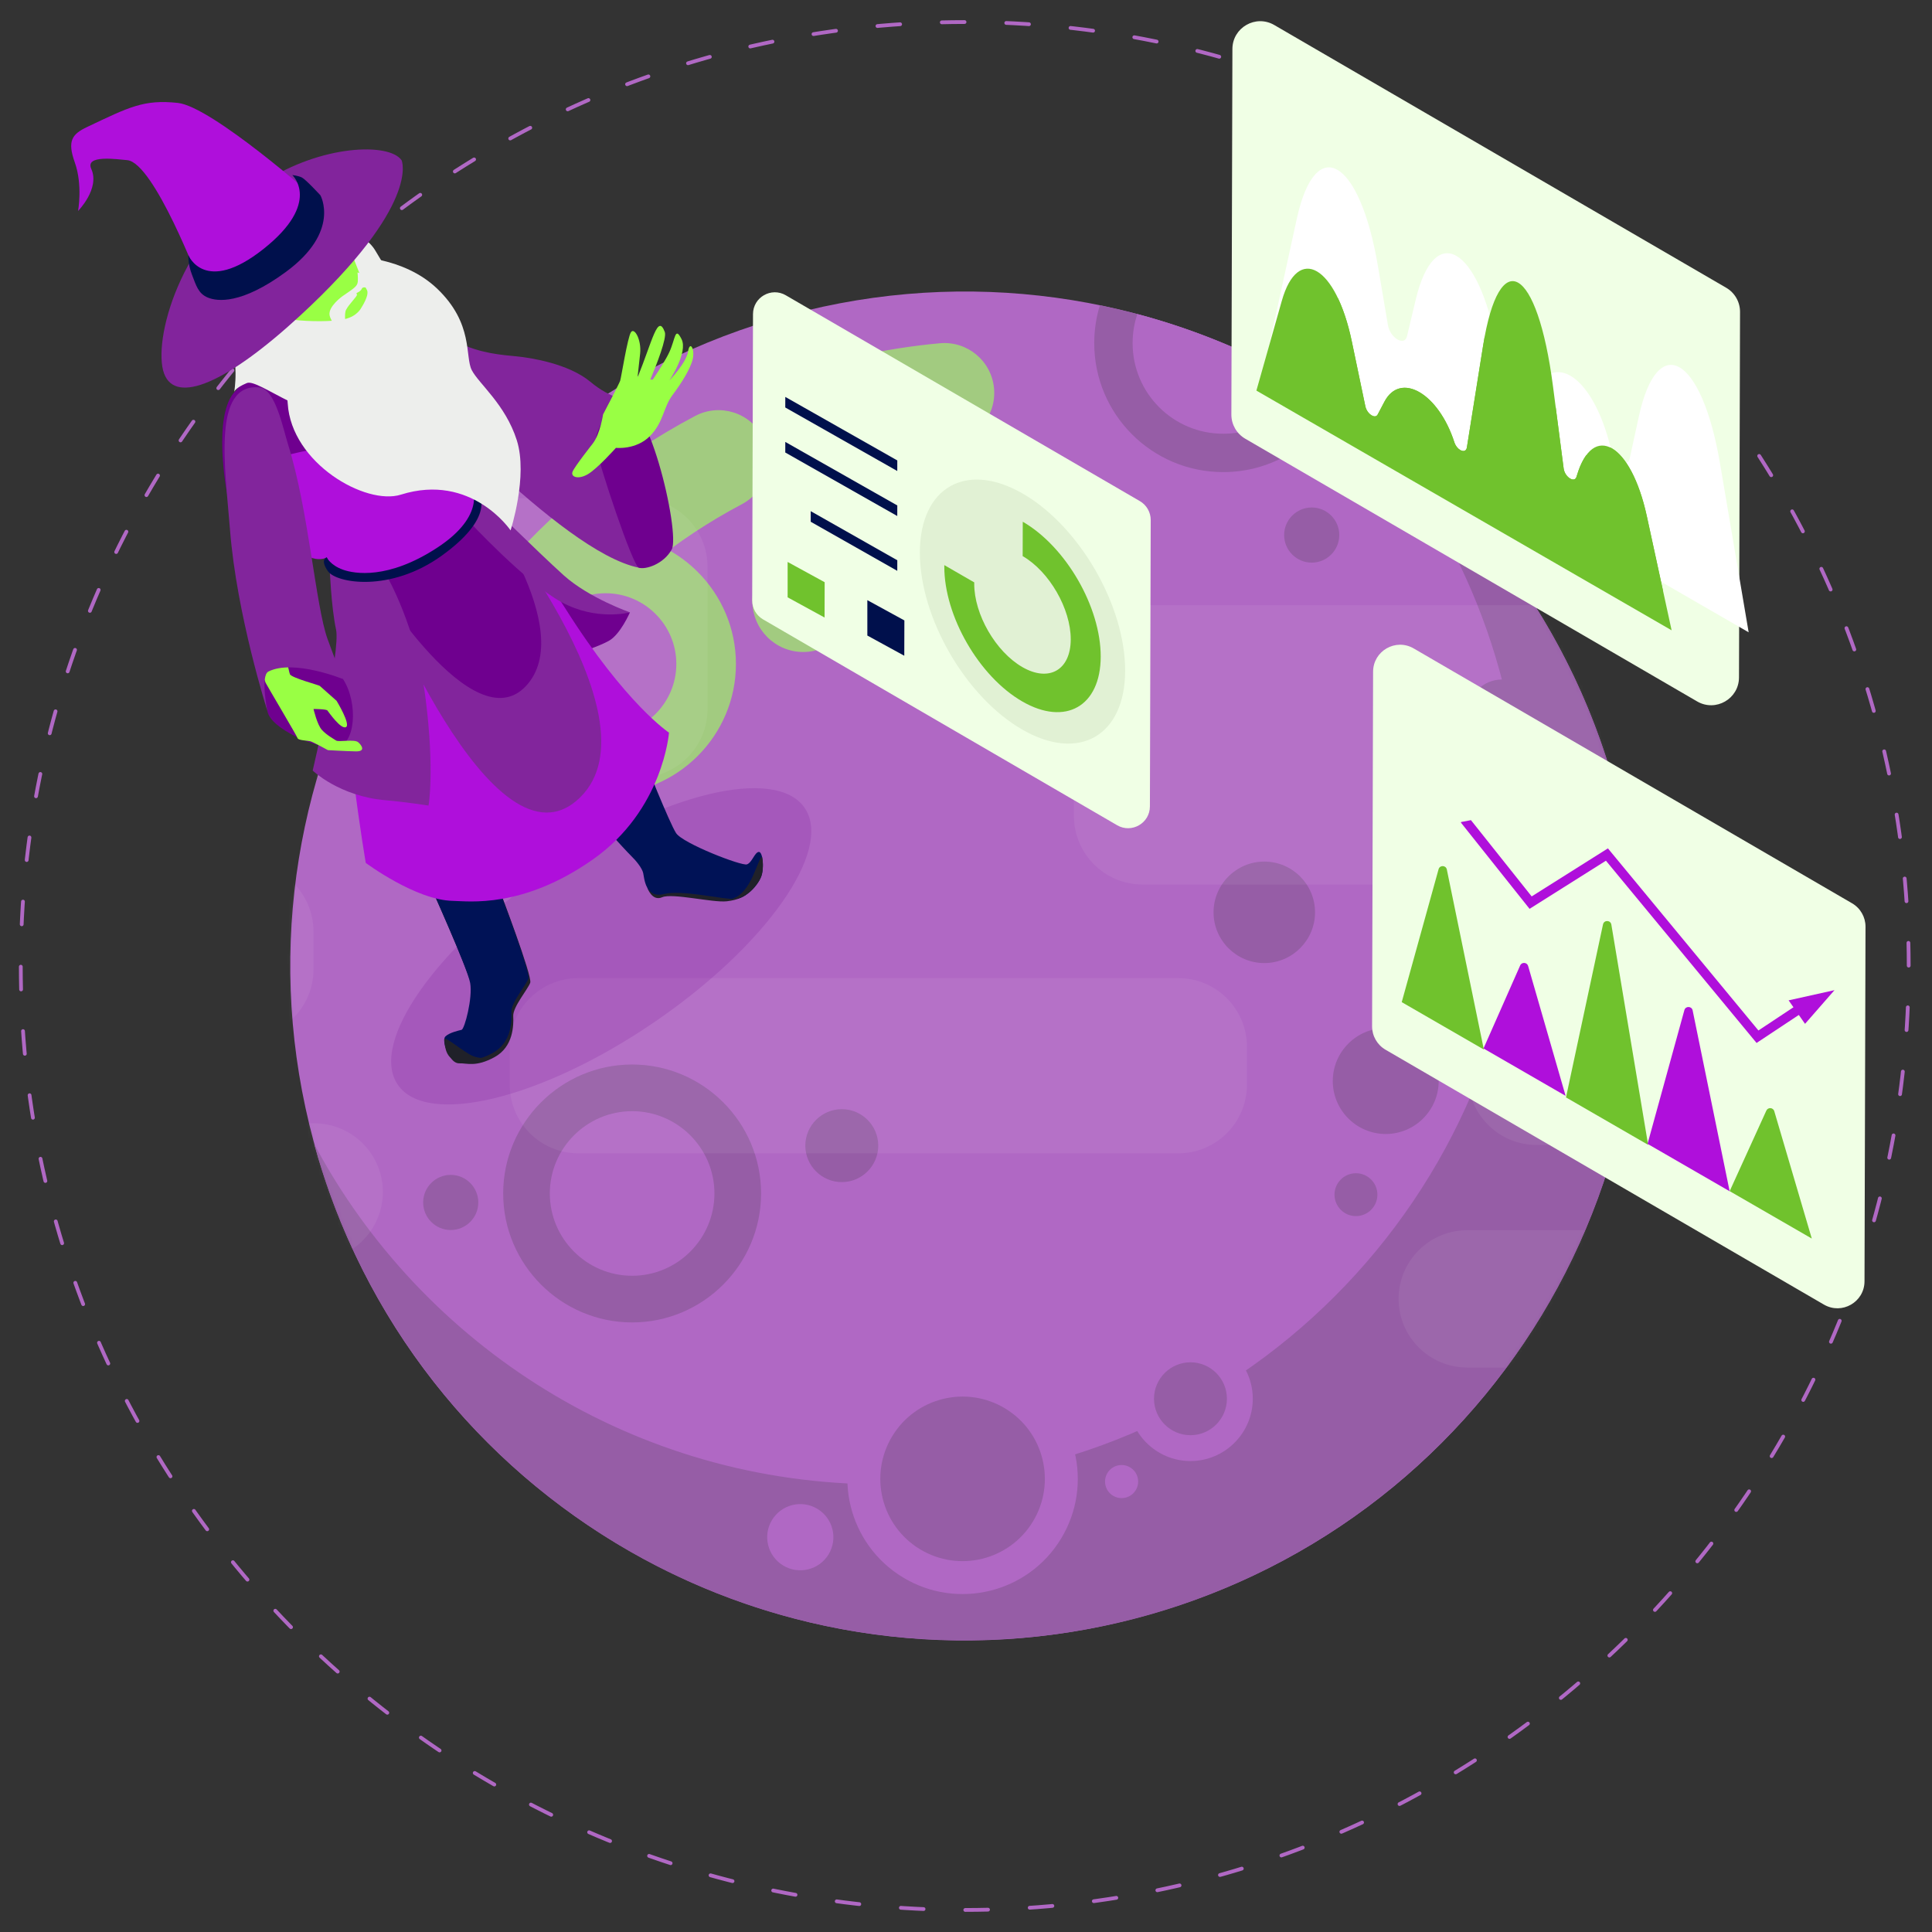 <svg xmlns="http://www.w3.org/2000/svg" xmlns:xlink="http://www.w3.org/1999/xlink" viewBox="0 0 512 512" width="401" height="401" preserveAspectRatio="xMidYMid meet" style="width: 100%; height: 100%; transform: translate3d(0px, 0px, 0px); content-visibility: visible; background-color: rgb(255, 255, 255);"><rect x="0" y="0" width="512" height="512" fill="#333333" stroke="none"/><defs><clipPath id="__lottie_element_2"><rect width="512" height="512" x="0" y="0"/></clipPath><clipPath id="__lottie_element_4"><path d="M0,0 L512,0 L512,512 L0,512z"/></clipPath><clipPath id="__lottie_element_17"><path d="M0,0 L512,0 L512,512 L0,512z"/></clipPath><radialGradient id="__lottie_element_32" spreadMethod="pad" gradientUnits="userSpaceOnUse"><stop/><stop/><stop/></radialGradient><clipPath id="__lottie_element_37"><path d="M0,0 L512,0 L512,512 L0,512z"/></clipPath><g id="__lottie_element_49"><g transform="matrix(1,0,0,1,56.011,56.343)" opacity="1" style="display: block;"><g opacity="1" transform="matrix(1,0,0,1,199.658,199.658)"><path fill="rgb(176,104,196)" fill-opacity="1" d=" M-50.897,-171.3 C-145.502,-143.192 -199.408,-43.711 -171.302,50.894 C-143.19,145.499 -43.711,199.407 50.896,171.295 C145.501,143.187 199.409,43.71 171.301,-50.899 C143.189,-145.507 43.708,-199.408 -50.897,-171.3z"/></g></g></g><mask id="__lottie_element_49_1" mask-type="alpha"><use xmlns:ns1="http://www.w3.org/1999/xlink" ns1:href="#__lottie_element_49"/></mask></defs><g clip-path="url(#__lottie_element_2)"><g clip-path="url(#__lottie_element_17)" transform="matrix(1,0,0,1,0,0)" opacity="1" style="display: block;"><g clip-path="url(#__lottie_element_37)" transform="matrix(1,0,0,1,0,0)" opacity="1" style="display: block;"><g transform="matrix(1,0,0,1,56.011,56.343)" opacity="1" style="display: block;"><g opacity="1" transform="matrix(1,0,0,1,199.658,199.658)"><path fill="rgb(176,104,196)" fill-opacity="1" d=" M-50.897,-171.3 C-145.502,-143.192 -199.408,-43.711 -171.302,50.894 C-143.19,145.499 -43.711,199.407 50.896,171.295 C145.501,143.187 199.409,43.71 171.301,-50.899 C143.189,-145.507 43.708,-199.408 -50.897,-171.3z"/></g></g><g transform="matrix(1,0,0,1,83.011,80.65)" opacity="1" style="display: block;"><g opacity="1" transform="matrix(1,0,0,1,175.804,193.332)"><path fill="rgb(150,93,166)" fill-opacity="1" d=" M144.737,-50.724 C144.737,43.219 68.578,119.374 -25.365,119.374 C-90.417,119.374 -146.94,82.85 -175.554,29.195 C-154.855,104.996 -85.506,160.718 -3.146,160.718 C95.55,160.718 175.554,80.714 175.554,-17.982 C175.554,-76.305 147.612,-128.106 104.387,-160.718 C129.55,-131.064 144.737,-92.668 144.737,-50.724z"/></g><g opacity="1" transform="matrix(1,0,0,1,97.438,80.308)"><path fill="rgb(162,203,128)" fill-opacity="1" d=" M-56.2,59.637 C-58.261,66.642 -65.614,70.654 -72.621,68.593 C-79.628,66.54 -83.639,59.184 -81.579,52.179 C-75.047,30.205 -63.966,9.979 -49.477,-7.463 C-34.803,-25.131 -16.647,-39.92 3.805,-50.738 C10.269,-54.14 18.271,-51.661 21.675,-45.192 C25.078,-38.733 22.597,-30.731 16.128,-27.326 C-1.308,-18.104 -16.743,-5.547 -29.172,9.424 C-41.368,24.104 -50.7,41.138 -56.2,59.637z M52.338,-40.735 C45.213,-39.132 38.142,-43.606 36.539,-50.727 C34.939,-57.855 39.412,-64.924 46.537,-66.528 C50.041,-67.316 53.717,-68.015 57.565,-68.618 C61.218,-69.191 64.915,-69.657 68.633,-69.994 C75.9,-70.654 82.327,-65.295 82.98,-58.028 C83.639,-50.764 78.28,-44.342 71.016,-43.686 C67.846,-43.391 64.704,-42.999 61.603,-42.516 C58.61,-42.039 55.518,-41.447 52.338,-40.735z"/></g><g opacity="1" transform="matrix(1,0,0,1,310.826,155.841)"><path fill="rgb(150,93,166)" fill-opacity="1" d=" M0.003,29.533 C16.263,29.533 29.529,16.267 29.529,0.004 C29.529,-16.266 16.263,-29.532 0.003,-29.532 C-16.264,-29.532 -29.529,-16.266 -29.529,0.004 C-29.529,16.267 -16.264,29.533 0.003,29.533z"/></g><g opacity="1" transform="matrix(1,0,0,1,284.222,205.835)"><path fill="rgb(150,93,166)" fill-opacity="1" d=" M-0.003,14.036 C7.731,14.036 14.034,7.733 14.034,0.002 C14.034,-7.732 7.731,-14.036 -0.003,-14.036 C-7.73,-14.036 -14.034,-7.732 -14.034,0.002 C-14.034,7.733 -7.73,14.036 -0.003,14.036z"/></g><g opacity="1" transform="matrix(1,0,0,1,315.063,108.631)"><path fill="rgb(150,93,166)" fill-opacity="1" d=" M0,9.208 C5.074,9.208 9.208,5.071 9.208,0 C9.208,-5.071 5.074,-9.208 0,-9.208 C-5.071,-9.208 -9.208,-5.071 -9.208,0 C-9.208,5.071 -5.071,9.208 0,9.208z"/></g><g opacity="1" transform="matrix(1,0,0,1,172.081,311.26)"><path fill="rgb(176,104,196)" fill-opacity="1" d=" M15.817,-26.114 C30.242,-17.38 34.849,1.394 26.115,15.82 C17.384,30.241 -1.392,34.848 -15.812,26.114 C-30.234,17.383 -34.849,-1.394 -26.114,-15.813 C-17.38,-30.235 1.395,-34.848 15.817,-26.114z"/></g><g opacity="1" transform="matrix(1,0,0,1,129.077,326.72)"><path fill="rgb(176,104,196)" fill-opacity="1" d=" M4.544,-7.498 C8.686,-4.994 10.01,0.399 7.503,4.542 C4.99,8.686 -0.401,10.012 -4.543,7.504 C-8.686,4.99 -10.011,-0.4 -7.504,-4.543 C-4.995,-8.687 0.4,-10.012 4.544,-7.498z"/></g><g opacity="1" transform="matrix(1,0,0,1,214.224,311.976)"><path fill="rgb(176,104,196)" fill-opacity="1" d=" M2.272,-3.745 C4.342,-2.493 5.005,0.2 3.753,2.273 C2.497,4.35 -0.199,5.006 -2.272,3.754 C-4.343,2.499 -5.005,-0.201 -3.753,-2.271 C-2.498,-4.341 0.199,-5.007 2.272,-3.745z"/></g><g opacity="1" transform="matrix(1,0,0,1,276.329,235.95)"><path fill="rgb(150,93,166)" fill-opacity="1" d=" M-0.003,5.682 C3.13,5.682 5.684,3.128 5.684,-0.002 C5.684,-3.135 3.13,-5.682 -0.003,-5.682 C-3.13,-5.682 -5.684,-3.135 -5.684,-0.002 C-5.684,3.128 -3.13,5.682 -0.003,5.682z"/></g><g opacity="1" transform="matrix(1,0,0,1,84.51,235.632)"><path fill="rgb(150,93,166)" fill-opacity="1" d=" M0.001,34.174 C18.82,34.174 34.172,18.815 34.172,-0.002 C34.172,-18.822 18.82,-34.175 0.001,-34.175 C-18.819,-34.175 -34.172,-18.822 -34.172,-0.002 C-34.172,18.815 -18.819,34.174 0.001,34.174z"/></g><g opacity="1" transform="matrix(1,0,0,1,84.51,235.632)"><path fill="rgb(176,104,196)" fill-opacity="1" d=" M0.001,21.809 C12.015,21.809 21.812,12.012 21.812,-0.001 C21.812,-12.015 12.015,-21.809 0.001,-21.809 C-12.013,-21.809 -21.812,-12.015 -21.812,-0.001 C-21.812,12.012 -12.013,21.809 0.001,21.809z"/></g><g opacity="1" transform="matrix(1,0,0,1,239.14,22.356)"><path fill="rgb(150,93,166)" fill-opacity="1" d=" M32.167,3.998 C26.42,14.769 15.069,22.106 2.005,22.106 C-16.871,22.106 -32.167,6.803 -32.167,-12.07 C-32.167,-15.561 -31.644,-18.933 -30.67,-22.106 C-8.177,-17.485 13.158,-8.572 32.167,3.998z"/></g><g opacity="1" transform="matrix(1,0,0,1,239.894,18.438)"><path fill="rgb(176,104,196)" fill-opacity="1" d=" M22.752,2.537 C18.82,10.43 10.669,15.856 1.252,15.856 C-12.011,15.856 -22.752,5.107 -22.752,-8.151 C-22.752,-10.848 -22.312,-13.438 -21.494,-15.856 C-5.952,-11.725 8.93,-5.522 22.752,2.537z"/></g><g opacity="1" transform="matrix(1,0,0,1,172.083,311.263)"><path fill="rgb(150,93,166)" fill-opacity="1" d=" M11.296,-18.648 C21.597,-12.414 24.887,0.993 18.649,11.294 C12.409,21.592 -0.992,24.889 -11.293,18.648 C-21.593,12.408 -24.887,-0.993 -18.647,-11.295 C-12.413,-21.596 0.995,-24.888 11.296,-18.648z"/></g><g opacity="1" transform="matrix(1,0,0,1,232.477,290.033)"><path fill="rgb(176,104,196)" fill-opacity="1" d=" M-0.003,16.51 C9.093,16.51 16.512,9.091 16.512,0.002 C16.512,-9.091 9.093,-16.51 -0.003,-16.51 C-9.092,-16.51 -16.512,-9.091 -16.512,0.002 C-16.512,9.091 -9.092,16.51 -0.003,16.51z"/></g><g opacity="1" transform="matrix(1,0,0,1,232.474,290.032)"><path fill="rgb(150,93,166)" fill-opacity="1" d=" M0,9.661 C5.323,9.661 9.662,5.319 9.662,0.003 C9.662,-5.32 5.323,-9.66 0,-9.66 C-5.316,-9.66 -9.662,-5.32 -9.662,0.003 C-9.662,5.319 -5.316,9.661 0,9.661z"/></g><g opacity="1" transform="matrix(1,0,0,1,77.496,95.301)"><path fill="rgb(162,203,128)" fill-opacity="1" d=" M-0.001,34.522 C19.015,34.522 34.523,19.014 34.523,0.002 C34.523,-19.011 19.015,-34.522 -0.001,-34.522 C-19.014,-34.522 -34.523,-19.011 -34.523,0.002 C-34.523,19.014 -19.014,34.522 -0.001,34.522z"/></g><g opacity="1" transform="matrix(1,0,0,1,77.496,95.299)"><path fill="rgb(176,104,196)" fill-opacity="1" d=" M-0.001,18.731 C10.318,18.731 18.73,10.318 18.73,0.003 C18.73,-10.314 10.318,-18.731 -0.001,-18.731 C-10.32,-18.731 -18.73,-10.314 -18.73,0.003 C-18.73,10.318 -10.32,18.731 -0.001,18.731z"/></g><g opacity="1" transform="matrix(1,0,0,1,140.072,222.956)"><path fill="rgb(150,93,166)" fill-opacity="1" d=" M0.003,9.663 C5.324,9.663 9.663,5.318 9.663,0.002 C9.663,-5.324 5.324,-9.663 0.003,-9.663 C-5.318,-9.663 -9.663,-5.324 -9.663,0.002 C-9.663,5.318 -5.318,9.663 0.003,9.663z"/></g><g opacity="1" transform="matrix(1,0,0,1,36.436,238.012)"><path fill="rgb(150,93,166)" fill-opacity="1" d=" M-0.002,7.307 C4.022,7.307 7.307,4.021 7.307,0 C7.307,-4.028 4.022,-7.307 -0.002,-7.307 C-4.026,-7.307 -7.307,-4.028 -7.307,0 C-7.307,4.021 -4.026,7.307 -0.002,7.307z"/></g><g opacity="1" transform="matrix(1,0,0,1,264.604,61.145)"><path fill="rgb(150,93,166)" fill-opacity="1" d=" M0.003,7.308 C4.027,7.308 7.307,4.022 7.307,-0.002 C7.307,-4.027 4.027,-7.308 0.003,-7.308 C-4.021,-7.308 -7.307,-4.027 -7.307,-0.002 C-7.307,4.022 -4.021,7.308 0.003,7.308z"/></g><g opacity="1" transform="matrix(1,0,0,1,252.04,161.127)"><path fill="rgb(150,93,166)" fill-opacity="1" d=" M0,13.448 C7.403,13.448 13.448,7.41 13.448,0 C13.448,-7.41 7.403,-13.448 0,-13.448 C-7.41,-13.448 -13.448,-7.41 -13.448,0 C-13.448,7.41 -7.41,13.448 0,13.448z"/></g><g opacity="1" transform="matrix(1,0,0,1,129.833,78.684)"><path fill="rgb(162,203,128)" fill-opacity="1" d=" M0,13.448 C7.41,13.448 13.448,7.41 13.448,0 C13.448,-7.409 7.41,-13.448 0,-13.448 C-7.405,-13.448 -13.448,-7.409 -13.448,0 C-13.448,7.41 -7.405,13.448 0,13.448z"/></g></g><g mask="url(#__lottie_element_49_1)" style="display: block;"><g transform="matrix(1,0,0,1,-173.742,131.792)" opacity="0.06"><g opacity="1" transform="matrix(1,0,0,1,128.534,120.094)"><path fill="rgb(255,255,255)" fill-opacity="1" d=" M110.089,23.216 C110.089,23.216 -110.087,23.216 -110.087,23.216 C-120.137,23.216 -128.284,15.069 -128.284,5.02 C-128.284,5.02 -128.284,-5.019 -128.284,-5.019 C-128.284,-15.069 -120.137,-23.216 -110.087,-23.216 C-110.087,-23.216 110.089,-23.216 110.089,-23.216 C120.138,-23.216 128.284,-15.069 128.284,-5.019 C128.284,-5.019 128.284,5.02 128.284,5.02 C128.284,15.069 120.138,23.216 110.089,23.216z"/></g><g opacity="1" transform="matrix(1,0,0,1,406.512,150.634)"><path fill="rgb(255,255,255)" fill-opacity="1" d=" M79.49,23.216 C79.49,23.216 -79.49,23.216 -79.49,23.216 C-89.54,23.216 -97.685,15.069 -97.685,5.02 C-97.685,5.02 -97.685,-5.019 -97.685,-5.019 C-97.685,-15.069 -89.54,-23.216 -79.49,-23.216 C-79.49,-23.216 79.49,-23.216 79.49,-23.216 C89.539,-23.216 97.685,-15.069 97.685,-5.019 C97.685,-5.019 97.685,5.02 97.685,5.02 C97.685,15.069 89.539,23.216 79.49,23.216z"/></g><g opacity="1" transform="matrix(1,0,0,1,222.57,184.095)"><path fill="rgb(255,255,255)" fill-opacity="1" d=" M34.437,18.196 C34.437,18.196 -34.437,18.196 -34.437,18.196 C-44.487,18.196 -52.633,10.049 -52.633,0 C-52.633,-10.05 -44.487,-18.196 -34.437,-18.196 C-34.437,-18.196 34.437,-18.196 34.437,-18.196 C44.486,-18.196 52.633,-10.05 52.633,0 C52.633,10.049 44.486,18.196 34.437,18.196z"/></g><g opacity="1" transform="matrix(1,0,0,1,275.202,37.27)"><path fill="rgb(255,255,255)" fill-opacity="1" d=" M67.85,37.02 C67.85,37.02 -67.85,37.02 -67.85,37.02 C-77.899,37.02 -86.046,28.873 -86.046,18.824 C-86.046,18.824 -86.046,-18.823 -86.046,-18.823 C-86.046,-28.873 -77.899,-37.02 -67.85,-37.02 C-67.85,-37.02 67.85,-37.02 67.85,-37.02 C77.899,-37.02 86.046,-28.873 86.046,-18.823 C86.046,-18.823 86.046,18.824 86.046,18.824 C86.046,28.873 77.899,37.02 67.85,37.02z"/></g><g opacity="1" transform="matrix(1,0,0,1,691.053,148.421)"><path fill="rgb(255,255,255)" fill-opacity="1" d=" M-110.089,23.216 C-110.089,23.216 110.087,23.216 110.087,23.216 C120.137,23.216 128.284,15.069 128.284,5.02 C128.284,5.02 128.284,-5.019 128.284,-5.019 C128.284,-15.069 120.137,-23.216 110.087,-23.216 C110.087,-23.216 -110.089,-23.216 -110.089,-23.216 C-120.138,-23.216 -128.285,-15.069 -128.285,-5.019 C-128.285,-5.019 -128.285,5.02 -128.285,5.02 C-128.285,15.069 -120.138,23.216 -110.089,23.216z"/></g><g opacity="1" transform="matrix(1,0,0,1,597.017,212.422)"><path fill="rgb(255,255,255)" fill-opacity="1" d=" M-34.437,18.196 C-34.437,18.196 34.437,18.196 34.437,18.196 C44.487,18.196 52.633,10.049 52.633,0 C52.633,-10.05 44.487,-18.196 34.437,-18.196 C34.437,-18.196 -34.437,-18.196 -34.437,-18.196 C-44.486,-18.196 -52.633,-10.05 -52.633,0 C-52.633,10.049 -44.486,18.196 -34.437,18.196z"/></g><g opacity="1" transform="matrix(1,0,0,1,544.385,65.597)"><path fill="rgb(255,255,255)" fill-opacity="1" d=" M-67.85,37.02 C-67.85,37.02 67.85,37.02 67.85,37.02 C77.899,37.02 86.046,28.873 86.046,18.824 C86.046,18.824 86.046,-18.823 86.046,-18.823 C86.046,-28.873 77.899,-37.02 67.85,-37.02 C67.85,-37.02 -67.85,-37.02 -67.85,-37.02 C-77.899,-37.02 -86.046,-28.873 -86.046,-18.823 C-86.046,-18.823 -86.046,18.824 -86.046,18.824 C-86.046,28.873 -77.899,37.02 -67.85,37.02z"/></g><g opacity="1" transform="matrix(1,0,0,1,983.128,120.094)"><path fill="rgb(255,255,255)" fill-opacity="1" d=" M110.088,23.216 C110.088,23.216 -110.088,23.216 -110.088,23.216 C-120.138,23.216 -128.284,15.069 -128.284,5.02 C-128.284,5.02 -128.284,-5.019 -128.284,-5.019 C-128.284,-15.069 -120.138,-23.216 -110.088,-23.216 C-110.088,-23.216 110.088,-23.216 110.088,-23.216 C120.138,-23.216 128.284,-15.069 128.284,-5.019 C128.284,-5.019 128.284,5.02 128.284,5.02 C128.284,15.069 120.138,23.216 110.088,23.216z"/></g><g opacity="1" transform="matrix(1,0,0,1,1261.104,150.634)"><path fill="rgb(255,255,255)" fill-opacity="1" d=" M79.49,23.216 C79.49,23.216 -79.489,23.216 -79.489,23.216 C-89.539,23.216 -97.685,15.069 -97.685,5.02 C-97.685,5.02 -97.685,-5.019 -97.685,-5.019 C-97.685,-15.069 -89.539,-23.216 -79.489,-23.216 C-79.489,-23.216 79.49,-23.216 79.49,-23.216 C89.54,-23.216 97.686,-15.069 97.686,-5.019 C97.686,-5.019 97.686,5.02 97.686,5.02 C97.686,15.069 89.54,23.216 79.49,23.216z"/></g><g opacity="1" transform="matrix(1,0,0,1,1077.162,184.095)"><path fill="rgb(255,255,255)" fill-opacity="1" d=" M34.437,18.196 C34.437,18.196 -34.437,18.196 -34.437,18.196 C-44.487,18.196 -52.633,10.049 -52.633,0 C-52.633,-10.05 -44.487,-18.196 -34.437,-18.196 C-34.437,-18.196 34.437,-18.196 34.437,-18.196 C44.486,-18.196 52.633,-10.05 52.633,0 C52.633,10.049 44.486,18.196 34.437,18.196z"/></g><g opacity="1" transform="matrix(1,0,0,1,1129.795,37.27)"><path fill="rgb(255,255,255)" fill-opacity="1" d=" M67.85,37.02 C67.85,37.02 -67.849,37.02 -67.849,37.02 C-77.899,37.02 -86.046,28.873 -86.046,18.824 C-86.046,18.824 -86.046,-18.823 -86.046,-18.823 C-86.046,-28.873 -77.899,-37.02 -67.849,-37.02 C-67.849,-37.02 67.85,-37.02 67.85,-37.02 C77.899,-37.02 86.046,-28.873 86.046,-18.823 C86.046,-18.823 86.046,18.824 86.046,18.824 C86.046,28.873 77.899,37.02 67.85,37.02z"/></g><g opacity="1" transform="matrix(1,0,0,1,1545.645,148.421)"><path fill="rgb(255,255,255)" fill-opacity="1" d=" M-110.088,23.216 C-110.088,23.216 110.088,23.216 110.088,23.216 C120.138,23.216 128.284,15.069 128.284,5.02 C128.284,5.02 128.284,-5.019 128.284,-5.019 C128.284,-15.069 120.138,-23.216 110.088,-23.216 C110.088,-23.216 -110.088,-23.216 -110.088,-23.216 C-120.138,-23.216 -128.284,-15.069 -128.284,-5.019 C-128.284,-5.019 -128.284,5.02 -128.284,5.02 C-128.284,15.069 -120.138,23.216 -110.088,23.216z"/></g><g opacity="1" transform="matrix(1,0,0,1,1451.61,212.422)"><path fill="rgb(255,255,255)" fill-opacity="1" d=" M-34.437,18.196 C-34.437,18.196 34.437,18.196 34.437,18.196 C44.487,18.196 52.633,10.049 52.633,0 C52.633,-10.05 44.487,-18.196 34.437,-18.196 C34.437,-18.196 -34.437,-18.196 -34.437,-18.196 C-44.486,-18.196 -52.633,-10.05 -52.633,0 C-52.633,10.049 -44.486,18.196 -34.437,18.196z"/></g><g opacity="1" transform="matrix(1,0,0,1,1398.977,65.597)"><path fill="rgb(255,255,255)" fill-opacity="1" d=" M-67.85,37.02 C-67.85,37.02 67.849,37.02 67.849,37.02 C77.899,37.02 86.046,28.873 86.046,18.824 C86.046,18.824 86.046,-18.823 86.046,-18.823 C86.046,-28.873 77.899,-37.02 67.849,-37.02 C67.849,-37.02 -67.85,-37.02 -67.85,-37.02 C-77.9,-37.02 -86.046,-28.873 -86.046,-18.823 C-86.046,-18.823 -86.046,18.824 -86.046,18.824 C-86.046,28.873 -77.9,37.02 -67.85,37.02z"/></g></g></g><g transform="matrix(1,0,0,1,4.511,4.843)" opacity="1" style="display: block;"><g opacity="1" transform="matrix(1,0,0,1,251.158,251.157)"><path stroke-linecap="round" stroke-linejoin="round" fill-opacity="0" stroke-dasharray=" 6.03 11.055" stroke-dashoffset="-11.05" stroke="rgb(176,104,196)" stroke-opacity="1" stroke-width="1" d=" M-250.158,0 C-250.158,-138.158 -138.159,-250.157 -0.001,-250.157 C138.158,-250.157 250.158,-138.158 250.158,0 C250.158,138.158 138.158,250.157 -0.001,250.157 C-138.159,250.157 -250.158,138.158 -250.158,0z"/></g></g><g transform="matrix(1,0,0,1,97.541,202.665)" opacity="0.16" style="display: block;"><g opacity="1" transform="matrix(1,0,0,1,61.79,48.119)"><path fill="rgb(111,0,143)" fill-opacity="1" d=" M53.922,-36.666 C46.304,-47.869 15.986,-40.535 -13.793,-20.285 C-43.573,-0.036 -61.54,25.462 -53.922,36.665 C-46.304,47.868 -15.987,40.535 13.793,20.285 C43.573,0.035 61.54,-25.463 53.922,-36.666z"/></g></g><g transform="matrix(1,0,0,1,55.806,75.114)" opacity="1" style="display: block;"><g opacity="1" transform="matrix(1,0,0,1,90.817,79.188)"><path fill="rgb(111,0,143)" fill-opacity="1" d=" M-20.318,-19.599 C-20.318,-19.599 11.335,7.478 15.826,7.727 C15.826,7.727 20.318,7.977 20.318,7.977 C20.318,7.977 17.782,13.868 14.693,15.546 C11.605,17.224 7.596,18.273 6.854,18.936 C6.113,19.599 -20.318,-19.599 -20.318,-19.599z"/></g><g opacity="1" transform="matrix(1,0,0,1,95.746,107.584)"><path fill="rgb(19,39,113)" fill-opacity="1" d=" M-12.701,-32.161 C-2.9,-16.211 6.527,-0.368 9.062,7.522 C11.597,15.411 27.717,41.536 27.717,41.536 C27.717,41.536 42.997,47.475 46.431,47.305 C49.864,47.136 49.809,52.584 45.637,53.073 C41.465,53.562 36.159,52.947 31.326,52.386 C26.493,51.826 22.655,54.038 20.495,51.131 C18.335,48.223 22.291,49.142 17.338,43.832 C12.386,38.522 2.885,32.768 -0.868,24.09 C-4.621,15.412 -3.648,14.114 -6.138,11.903 C-8.628,9.693 -31.25,-17.783 -31.25,-17.783 C-31.25,-17.783 -47.506,-22.939 -48.685,-35.295 C-49.864,-47.65 -28.336,-54.038 -28.336,-54.038 C-28.336,-54.038 -19.564,-43.329 -12.701,-32.161z"/></g><g opacity="1" transform="matrix(1,0,0,1,129.461,160.118)"><path fill="rgb(32,33,41)" fill-opacity="1" d=" M7.336,3.618 C3.64,4.04 -7.076,1.376 -9.784,2.548 C-12.492,3.719 -13.721,0.035 -13.721,0.035 C-13.721,0.035 -1.826,-3.378 5.19,-3.709 C12.206,-4.04 13.721,-0.13 13.721,-0.13 C13.721,-0.13 13.532,2.911 7.336,3.618z"/></g><g opacity="1" transform="matrix(1,0,0,1,124.05,144.727)"><path fill="rgb(0,18,86)" fill-opacity="1" d=" M-12.77,6.802 C-11.263,8.259 -9.682,10.224 -9.396,11.564 C-9.108,12.899 -8.81,18.323 -3.938,17.092 C0.94,15.86 12.075,18.64 15.031,18.384 C17.99,18.13 20.938,14.809 21.849,12.517 C22.696,10.369 22.329,5.748 21.193,5.932 C20.1,6.111 19.467,8.712 18.102,9.224 C16.74,9.734 1.074,3.674 -0.695,0.932 C-2.467,-1.808 -9.158,-18.641 -9.158,-18.641 C-9.158,-18.641 -22.695,-4.016 -22.695,-4.016 C-22.695,-4.016 -14.277,5.345 -12.77,6.802z"/></g><g opacity="1" transform="matrix(1,0,0,1,142.294,157.536)"><path fill="rgb(32,33,41)" fill-opacity="1" d=" M-4.199,5.572 C-3.811,5.597 -3.478,5.599 -3.212,5.576 C-0.406,5.335 2.613,2.203 3.605,-0.292 C4.186,-1.766 4.199,-4.139 3.844,-5.598 C2.496,-4.777 1.123,4.085 -4.199,5.572z"/></g><g opacity="1" transform="matrix(1,0,0,1,71.718,183.582)"><path fill="rgb(32,33,41)" fill-opacity="1" d=" M5.11,-22.186 C5.11,-22.186 13.58,0.034 12.997,1.726 C12.414,3.418 8.373,8.144 8.486,10.579 C8.6,13.014 8.545,18.702 3.556,21.444 C-1.433,24.185 -3.824,23.011 -5.783,23.099 C-8.301,23.213 -10.043,18.119 -9.025,17.095 C-8.007,16.07 -5.511,15.522 -4.72,15.326 C-3.928,15.129 -1.744,6.903 -2.447,2.911 C-3.15,-1.08 -13.58,-24.185 -13.58,-24.185 C-13.58,-24.185 5.11,-22.186 5.11,-22.186z"/></g><g opacity="1" transform="matrix(1,0,0,1,71.239,182.475)"><path fill="rgb(0,18,86)" fill-opacity="1" d=" M5.11,-22.186 C5.11,-22.186 13.58,0.034 12.997,1.726 C12.414,3.418 8.373,8.144 8.486,10.579 C8.6,13.014 8.545,18.702 3.556,21.443 C-1.433,24.185 -3.824,23.011 -5.783,23.099 C-8.301,23.213 -10.043,18.119 -9.025,17.095 C-8.007,16.07 -5.511,15.522 -4.72,15.326 C-3.928,15.129 -1.744,6.903 -2.447,2.911 C-3.15,-1.08 -13.58,-24.185 -13.58,-24.185 C-13.58,-24.185 5.11,-22.186 5.11,-22.186z"/></g><g opacity="1" transform="matrix(1,0,0,1,68.323,202.876)"><path fill="rgb(32,33,41)" fill-opacity="1" d=" M6.461,1.813 C6.461,1.813 3.448,3.336 0.179,1.352 C-3.089,-0.631 -6.461,-3.546 -6.394,-2.527 C-6.327,-1.508 -6.209,2.417 -3.335,2.982 C-0.461,3.547 3.977,3.545 6.461,1.813z"/></g><g opacity="1" transform="matrix(1,0,0,1,42.693,49.173)"><path fill="rgb(175,15,219)" fill-opacity="1" d=" M-12.151,-35.864 C-12.151,-35.864 8.772,-48.923 17.902,-29.209 C30.038,-3.004 26.599,4.801 26.599,4.801 C26.599,4.801 36.522,23.474 36.522,23.474 C36.522,23.474 19.983,46.457 9.022,47.691 C-1.938,48.923 -11.898,23.422 -11.898,23.422 C-11.898,23.422 -16.142,26.28 -23.158,17.917 C-33.318,5.805 -36.522,-11.799 -34.007,-18.147 C-31.492,-24.495 -12.151,-35.864 -12.151,-35.864z"/></g><g opacity="1" transform="matrix(1,0,0,1,77.908,105.824)"><path fill="rgb(175,15,219)" fill-opacity="1" d=" M-17.28,-59.938 C-17.754,-59.514 -10.498,-52.278 -10.498,-52.278 C-10.498,-52.278 0.176,-44.912 16.161,-19.607 C32.145,5.699 43.576,13.217 43.576,13.217 C43.576,13.217 42.059,33.719 23.401,46.829 C4.742,59.938 -9.604,57.87 -13.672,57.803 C-23.5,57.642 -36.775,47.745 -36.775,47.745 C-36.775,47.745 -43.123,11.34 -43.234,-19.211 C-43.344,-49.762 -43.576,-48.574 -42.352,-49.647 C-41.129,-50.721 -17.28,-59.938 -17.28,-59.938z"/></g><g opacity="1" transform="matrix(1,0,0,1,81.48,107.704)"><path fill="rgb(130,37,156)" fill-opacity="1" d=" M-10.563,-51.172 C-10.563,-51.172 38.189,7.14 16.472,28.486 C-6.61,51.172 -38.189,-29.275 -38.189,-29.275 C-38.189,-29.275 -28.92,-32.096 -19.877,-37.634 C-9.029,-44.277 -10.563,-51.172 -10.563,-51.172z"/></g><g opacity="1" transform="matrix(1,0,0,1,70.432,89.072)"><path fill="rgb(111,0,143)" fill-opacity="1" d=" M0.485,-32.541 C0.485,-32.541 27.141,2.785 13.101,17.662 C-0.94,32.54 -27.142,-10.644 -27.142,-10.644 C-27.142,-10.644 -17.872,-13.464 -8.829,-19.002 C2.019,-25.645 0.485,-32.541 0.485,-32.541z"/></g><g opacity="1" transform="matrix(1,0,0,1,43.228,106.925)"><path fill="rgb(130,37,156)" fill-opacity="1" d=" M13.765,3.188 C16.167,22.268 14.535,31.448 14.535,31.448 C14.535,31.448 8.741,30.52 3.136,30.034 C-9.134,28.972 -16.167,22.168 -16.167,22.168 C-16.167,22.168 -8.714,-9.419 -9.983,-15.226 C-11.252,-21.033 -11.665,-31.448 -11.665,-31.448 C-11.665,-31.448 -5.973,-27.905 -2.955,-28.201 C0.063,-28.496 3.451,-29.437 3.451,-29.437 C3.451,-29.437 11.363,-15.892 13.765,3.188z"/></g><g opacity="1" transform="matrix(1,0,0,1,89.801,72.624)"><path fill="rgb(130,37,156)" fill-opacity="1" d=" M-18.761,-16.936 C-18.761,-16.936 -2.906,-1.29 3.798,4.737 C10.502,10.764 21.335,14.541 21.335,14.541 C21.335,14.541 12.519,16.936 3.121,11.795 C-6.277,6.654 -21.335,-9.592 -21.335,-9.592 C-21.335,-9.592 -18.761,-16.936 -18.761,-16.936z"/></g><g opacity="1" transform="matrix(1,0,0,1,32.56,31.176)"><path fill="rgb(111,0,143)" fill-opacity="1" d=" M13.068,9.799 C13.068,9.799 -17.372,13.627 -22.788,18.291 C-28.203,22.955 -28.155,24.71 -28.155,24.71 C-28.155,24.71 -32.31,3.587 -25.928,-2.705 C-19.546,-8.998 13.212,-24.71 13.212,-24.71 C13.212,-24.71 22.56,-24.394 27.436,-19.708 C32.311,-15.022 13.068,9.799 13.068,9.799z"/></g><g opacity="1" transform="matrix(1,0,0,1,51.778,67.972)"><path fill="rgb(0,16,76)" fill-opacity="1" d=" M17.514,-13.998 C17.514,-13.998 21.412,-6.551 8.32,2.033 C-4.771,10.616 -13.718,8.94 -16.641,7.908 C-20.09,6.69 -20.983,4.623 -20.983,4.623 C-20.983,4.623 -22.889,5.117 -20.68,8.291 C-18.471,11.465 -4.131,13.997 9.525,4.141 C22.888,-5.503 20.889,-12.059 17.514,-13.998z"/></g><g opacity="1" transform="matrix(1,0,0,1,30.151,28.201)"><path fill="rgb(111,0,143)" fill-opacity="1" d=" M-20.38,-5.884 C-23.471,-1.251 -24.147,3.643 -24.147,3.643 C-24.147,3.643 -17.567,-1.631 -11.702,2.575 C-5.837,6.782 -0.014,11.381 11.961,10.848 C23.936,10.314 24.147,8.724 24.147,8.724 C24.147,8.724 -0.39,-0.893 -3.857,-6.137 C-7.323,-11.381 -5.663,-8.913 -5.663,-8.913 C-5.663,-8.913 -17.289,-10.517 -20.38,-5.884z"/></g></g></g><g transform="matrix(0.998,-0.056,0.056,0.998,55.773,99.452)" opacity="1" style="display: block;"><g opacity="1" transform="matrix(1,0,0,1,20.92,86.542)"><path fill="rgb(111,0,143)" fill-opacity="1" d=" M9.666,-4.15 C8.206,-6.723 -7.352,-13.999 -10.383,-9.77 C-13.414,-5.541 -11.269,-1.419 -10.83,3.193 C-10.392,7.805 1.638,13.999 6.815,13.806 C11.991,13.613 13.415,2.458 9.666,-4.15z"/></g><g opacity="1" transform="matrix(1,0,0,1,19.148,51.079)"><path fill="rgb(153,255,68)" fill-opacity="1" d=" M-2.523,-36.225 C-2.523,-36.225 -2.48,-23.96 -5.056,-14.376 C-7.633,-4.792 -2.981,28.264 -2.555,29.249 C-2.13,30.234 4.966,32.534 5.178,32.771 C5.39,33.008 9.405,36.97 9.405,36.97 C9.405,36.97 12.873,43.47 11.489,44.069 C10.104,44.668 7.129,39.817 6.837,39.396 C6.545,38.974 3.177,38.788 3.177,38.788 C3.177,38.788 3.891,42.972 5.071,44.434 C6.251,45.897 8.044,46.983 8.69,47.471 C9.335,47.959 13.56,47.338 14.5,48.246 C15.441,49.154 16.384,50.828 13.782,50.639 C11.179,50.449 6.372,49.892 6.372,49.892 C6.372,49.892 2.558,47.494 1.805,47.271 C1.051,47.049 -1.327,46.871 -1.474,46.277 C-1.621,45.684 -8.785,31.905 -9.104,31.167 C-9.424,30.428 -14.489,12.126 -15.038,1.734 C-15.587,-8.658 -14.746,-5.952 -15.562,-13.161 C-16.378,-20.37 -16.384,-39.642 -9.927,-45.236 C-3.469,-50.829 -2.523,-36.225 -2.523,-36.225z"/></g><g opacity="1" transform="matrix(1,0,0,1,15.417,45.863)"><path fill="rgb(130,37,156)" fill-opacity="1" d=" M-2.611,-41.918 C1.563,-41.268 3.034,-30.589 4.095,-26.408 C8.611,-8.611 8.976,16.806 11.686,25.774 C14.395,34.743 15.168,36.53 15.168,36.53 C15.168,36.53 2.378,30.456 -4.465,33.415 C-6.727,34.393 -5.327,43.872 -5.327,43.872 C-5.327,43.872 -12.046,17.932 -12.537,-4.677 C-12.895,-21.118 -15.167,-43.872 -2.611,-41.918z"/></g></g><g transform="matrix(0.999,-0.052,0.052,0.999,94.664,83.18)" opacity="1" style="display: block;"><g opacity="1" transform="matrix(1,0,0,1,39.603,36.658)"><path fill="rgb(130,37,156)" fill-opacity="1" d=" M-32.946,-22.241 C-26.673,-18.379 10.666,29.052 31.427,34.375 C39.354,36.408 30.929,-10.194 30.929,-10.194 C30.929,-10.194 26.613,-10.409 21.128,-15.489 C15.644,-20.57 5.758,-22.65 2.005,-23.219 C-1.748,-23.788 -7.747,-24.482 -13.596,-27.87 C-19.444,-31.258 -20.956,-33.234 -28.437,-34.821 C-35.917,-36.408 -39.354,-28.724 -39.354,-28.724 C-39.354,-28.724 -39.219,-26.103 -32.946,-22.241z"/></g><g opacity="1" transform="matrix(1,0,0,1,71.619,47.201)"><path fill="rgb(111,0,143)" fill-opacity="1" d=" M-3.772,-20.049 C-5.984,-18.764 -10.926,-13.048 -10.331,-8.63 C-9.735,-4.212 -2.278,23.178 -0.59,23.832 C1.097,24.486 6.004,23.248 8.345,19.452 C10.925,15.268 3.866,-24.486 -3.772,-20.049z"/></g></g><g transform="matrix(0.868,-0.497,0.497,0.868,137.836,103.588)" opacity="1" style="display: block;"><g opacity="1" transform="matrix(1,0,0,1,22.985,14.56)"><path fill="rgb(153,255,68)" fill-opacity="1" d=" M-18.459,13.516 C-15.505,13.52 -8.455,11.156 -8.455,11.156 C-8.455,11.156 -4.139,14.309 0.876,12.932 C5.888,11.55 7.736,8.093 11.467,6.48 C15.198,4.866 19.118,2.775 20.927,0.812 C22.735,-1.151 22.728,-3.899 20.812,-1.501 C18.899,0.904 12.692,2.702 12.692,2.702 C12.692,2.702 20.731,-1.265 20.945,-5.195 C21.158,-9.126 19.611,-6.094 16.451,-3.842 C14.651,-2.555 11.394,-0.87 8.988,0.324 C8.988,0.324 8.439,-0.029 8.439,-0.029 C11.889,-2.649 17.768,-7.394 18.035,-9.057 C18.88,-14.31 14.092,-8.694 5.749,-2.155 C6.276,-2.873 7.799,-4.937 9.528,-7.344 C11.675,-10.34 11.685,-14.182 10.227,-13.457 C8.771,-12.727 1.992,-4.286 1.354,-3.715 C0.715,-3.144 -7.004,1.771 -7.004,1.771 C-7.004,1.771 -10.165,5.796 -13.164,7.094 C-13.355,7.176 -20.294,9.954 -21.551,10.914 C-22.735,11.822 -21.413,13.512 -18.459,13.516z"/></g></g><g style="display: none;"><g><path fill="url(#__lottie_element_32)"/></g></g><g transform="matrix(0.98,-0.198,0.198,0.98,15.334,30.65)" opacity="1" style="display: block;"><g opacity="1" transform="matrix(1,0,0,1,50.803,61.033)"><path fill="rgb(237,238,236)" fill-opacity="1" d=" M5.32,-26.322 C5.32,-26.322 10.296,-29.937 12.48,-22.829 C14.664,-15.722 22.309,-15.96 24.643,-9.178 C26.977,-2.395 29.857,5.499 31.713,7.095 C33.568,8.69 22.401,31.928 10.561,32.339 C-1.279,32.75 -12.423,17.704 -15.742,18.363 C-19.062,19.022 -19.472,19.978 -19.472,19.978 C-19.472,19.978 -16.262,11.616 -18.493,6.458 C-20.723,1.3 -33.568,6.942 -21.758,-8.023 C-9.949,-22.988 -5.173,-32.75 5.32,-26.322z"/></g><g opacity="1" transform="matrix(1,0,0,1,53.623,54.759)"><path fill="rgb(153,255,68)" fill-opacity="1" d=" M5.048,-16.977 C5.048,-16.977 12.535,-9.826 12.777,-7.533 C13.019,-5.241 15.463,-3.75 15.647,-2.631 C15.832,-1.512 18.284,8.666 18.704,9.983 C19.123,11.3 15.073,15.448 13.306,16.213 C11.539,16.977 1.588,16.486 -0.78,15.861 C-3.148,15.237 -7.095,11.999 -7.095,11.999 C-7.095,11.999 -7.604,13.367 -9.014,12.878 C-10.424,12.389 -14.049,11.86 -15.512,10.095 C-16.974,8.329 -19.123,6.362 -17.165,5.116 C-15.206,3.869 -10.77,6.046 -10.349,5.864 C-9.928,5.682 -9.09,3.467 -9.686,-1.615 C-10.912,-12.073 5.048,-16.977 5.048,-16.977z"/></g><g opacity="1" transform="matrix(1,0,0,1,72.856,91.822)"><path fill="rgb(237,238,236)" fill-opacity="1" d=" M-4.101,-25.985 C-4.101,-25.985 -5.516,-24.025 -8.904,-23.908 C-12.293,-23.791 -18.586,-25.177 -22.254,-26.382 C-25.921,-27.587 -29.088,-31.213 -28.797,-30.539 C-28.505,-29.866 -26.987,-14.038 -28.245,-4.99 C-30.433,10.741 -13.356,25.674 -3.632,24.649 C15.891,22.59 22.996,39.694 22.996,39.694 C22.996,39.694 30.433,26.497 29.341,16.58 C28.249,6.664 22.453,-0.051 21.328,-3.96 C20.203,-7.869 24.317,-15.929 16.591,-26.992 C9.508,-37.135 -3.586,-39.694 -3.586,-39.694 C-3.586,-39.694 -2.296,-31.86 -1.732,-30.381 C-1.167,-28.902 -4.101,-25.985 -4.101,-25.985z"/></g><g opacity="1" transform="matrix(1,0,0,1,51.243,51.408)"><path fill="rgb(130,36,156)" fill-opacity="1" d=" M35.724,-21.767 C35.724,-21.767 38.55,-9.343 1.043,13.368 C-21.129,26.793 -35.816,30.021 -37.184,21.15 C-38.551,12.28 -26.075,-13.499 -1.118,-23.378 C15.664,-30.021 33.455,-27.082 35.724,-21.767z"/></g><g opacity="1" transform="matrix(1,0,0,1,32.687,29.498)"><path fill="rgb(175,15,219)" fill-opacity="1" d=" M29.954,5.568 C29.954,5.568 7.809,-23.777 -0.852,-26.512 C-9.514,-29.248 -13.749,-27.977 -25.659,-25.023 C-29.993,-23.948 -31.61,-22.47 -30.74,-16.434 C-29.84,-10.191 -32.438,-3.677 -32.438,-3.677 C-32.438,-3.677 -25.525,-8.322 -26.802,-13.914 C-27.733,-17.99 -19.613,-15.067 -17.016,-14.302 C-10.16,-12.282 -4.626,21.379 -4.626,21.379 C-4.626,21.379 -5.282,29.248 10.224,24.739 C32.438,18.279 29.954,5.568 29.954,5.568z"/></g><g opacity="1" transform="matrix(1,0,0,1,66.911,65.5)"><path fill="rgb(237,238,236)" fill-opacity="1" d=" M2.709,-9.022 C2.709,-9.022 2.595,-7.63 2.291,-6.599 C1.928,-5.366 0.715,-5.019 -2.494,-3.631 C-2.494,-3.631 -6.759,-1.712 -6.796,0.627 C-6.834,2.966 -3.166,9.022 -3.275,8.769 C-3.384,8.517 -3.359,1.472 -2.237,0.083 C-1.114,-1.306 1.436,-2.858 1.399,-3.291 C1.399,-3.291 1.361,-3.725 1.361,-3.725 C1.361,-3.725 2.607,-3.963 2.948,-4.561 C3.289,-5.158 4.423,-4.589 4.472,-4.391 C4.523,-4.186 6.714,-0.948 6.834,-0.772 C6.834,-0.772 5.476,-5.534 4.848,-6.986 C4.22,-8.438 2.709,-9.022 2.709,-9.022z"/></g><g opacity="1" transform="matrix(1,0,0,1,46.717,43.237)"><path fill="rgb(0,16,76)" fill-opacity="1" d=" M4.311,9.338 C-8.965,15.483 -15.048,13.415 -17.305,11.894 C-19.561,10.372 -19.688,8.23 -20.216,5.161 C-20.744,2.093 -20.125,-0.117 -20.125,-0.117 C-20.125,-0.117 -18.005,11.198 -0.328,2.212 C17.349,-6.774 11.086,-15.484 11.086,-15.484 C11.086,-15.484 12.548,-15.052 13.453,-14.344 C14.359,-13.637 17.312,-8.771 17.312,-8.771 C17.312,-8.771 20.745,1.731 4.311,9.338z"/></g></g></g><g clip-path="url(#__lottie_element_4)" transform="matrix(1,0,0,1,32,-6)" opacity="1" style="display: block;"><g transform="matrix(1,0,0,1,167.083,81.761)" opacity="1" style="display: block;"><g opacity="1" transform="matrix(1,0,0,1,53.062,72.711)"><path fill="rgb(240,255,229)" fill-opacity="1" d=" M-52.591,-65.242 C-52.591,-65.242 -52.806,10.657 -52.806,10.657 C-52.812,12.722 -51.716,14.634 -49.93,15.672 C-49.93,15.672 43.904,70.223 43.904,70.223 C47.752,72.46 52.579,69.693 52.591,65.242 C52.591,65.242 52.807,-10.656 52.807,-10.656 C52.812,-12.722 51.716,-14.633 49.931,-15.671 C49.931,-15.671 -43.903,-70.223 -43.903,-70.223 C-47.752,-72.46 -52.578,-69.693 -52.591,-65.242z"/></g><g opacity="1" transform="matrix(1,0,0,1,23.867,39.242)"><path fill="rgb(0,16,76)" fill-opacity="1" d=" M-14.836,-9.817 C-14.836,-9.817 -14.844,-7.016 -14.844,-7.016 C-14.844,-7.016 14.836,9.817 14.836,9.817 C14.836,9.817 14.844,7.016 14.844,7.016 C14.844,7.016 -14.836,-9.817 -14.836,-9.817z"/></g><g opacity="1" transform="matrix(1,0,0,1,23.867,51.173)"><path fill="rgb(0,16,76)" fill-opacity="1" d=" M-14.836,-9.817 C-14.836,-9.817 -14.844,-7.016 -14.844,-7.016 C-14.844,-7.016 14.836,9.817 14.836,9.817 C14.836,9.817 14.844,7.016 14.844,7.016 C14.844,7.016 -14.836,-9.817 -14.836,-9.817z"/></g><g opacity="1" transform="matrix(1,0,0,1,27.239,67.609)"><path fill="rgb(0,16,76)" fill-opacity="1" d=" M-11.472,-7.907 C-11.472,-7.907 11.472,5.105 11.472,5.105 C11.472,5.105 11.465,7.907 11.465,7.907 C11.465,7.907 -11.472,-5.101 -11.472,-5.101 C-11.472,-5.101 -11.472,-7.907 -11.472,-7.907z"/></g><g opacity="1" transform="matrix(1,0,0,1,35.68,90.653)"><path fill="rgb(0,16,76)" fill-opacity="1" d=" M-4.907,-7.364 C-4.907,-7.364 4.907,-1.996 4.907,-1.996 C4.907,-1.996 4.88,7.364 4.88,7.364 C4.88,7.364 -4.907,2.011 -4.907,2.011 C-4.907,2.011 -4.907,-7.364 -4.907,-7.364z"/></g><g opacity="1" transform="matrix(1,0,0,1,14.554,80.527)"><path fill="rgb(112,194,45)" fill-opacity="1" d=" M-4.907,-7.364 C-4.907,-7.364 4.907,-1.996 4.907,-1.996 C4.907,-1.996 4.88,7.364 4.88,7.364 C4.88,7.364 -4.907,2.011 -4.907,2.011 C-4.907,2.011 -4.907,-7.364 -4.907,-7.364z"/></g><g opacity="1" transform="matrix(1,0,0,1,71.892,86.317)"><path fill="rgb(225,241,212)" fill-opacity="1" d=" M0.089,-31.257 C-14.934,-39.93 -27.153,-32.967 -27.202,-15.705 C-27.251,1.557 -15.111,22.583 -0.088,31.257 C14.934,39.93 27.153,32.967 27.202,15.704 C27.251,-1.558 15.112,-22.584 0.089,-31.257z"/></g><g opacity="1" transform="matrix(1,0,0,1,71.892,89.62)"><path fill="rgb(112,194,45)" fill-opacity="1" d=" M-0.067,20.509 C-11.522,13.896 -20.76,-2.12 -20.723,-15.267 C-20.723,-15.267 -20.722,-15.621 -20.722,-15.621 C-20.722,-15.621 -12.781,-11.038 -12.781,-11.038 C-12.781,-11.038 -12.795,-10.69 -12.795,-10.69 C-12.818,-2.568 -7.111,7.32 -0.042,11.401 C7.013,15.475 12.76,12.2 12.783,4.078 C12.806,-4.045 7.097,-13.934 0.042,-18.007 C0.042,-18.007 0.068,-27.116 0.068,-27.116 C11.509,-20.51 20.761,-4.486 20.724,8.661 C20.686,21.808 11.374,27.115 -0.067,20.509z"/></g></g><g transform="matrix(1,0,0,1,294.069,9.522)" opacity="1" style="display: block;"><g opacity="1" transform="matrix(1,0,0,1,67.657,92.736)"><path fill="rgb(240,255,229)" fill-opacity="1" d=" M-67.125,-83.272 C-67.125,-83.272 -67.4,13.602 -67.4,13.602 C-67.407,16.238 -66.008,18.678 -63.729,20.003 C-63.729,20.003 56.036,89.63 56.036,89.63 C60.948,92.485 67.109,88.952 67.125,83.271 C67.125,83.271 67.4,-13.602 67.4,-13.602 C67.408,-16.238 66.007,-18.678 63.729,-20.003 C63.729,-20.003 -56.036,-89.63 -56.036,-89.63 C-60.948,-92.485 -67.109,-88.953 -67.125,-83.272z"/></g><g opacity="1" transform="matrix(1,0,0,1,73.549,102.439)"><path fill="rgb(255,255,255)" fill-opacity="1" d=" M-45.163,-60.94 C-49.313,-63.336 -53.481,-59.329 -55.966,-47.935 C-55.966,-47.935 -63.794,-12.058 -63.794,-12.058 C-63.794,-12.058 -45.331,-1.398 -45.331,-1.398 C-45.331,-1.398 -32.242,6.159 -32.242,6.159 C-32.242,6.159 -26.87,9.261 -26.87,9.261 C-26.87,9.261 -13.778,16.819 -13.778,16.819 C-13.778,16.819 -2.019,23.609 -2.019,23.609 C-2.019,23.609 4.685,27.479 4.685,27.479 C4.685,27.479 16.443,34.267 16.443,34.267 C16.443,34.267 26.867,40.287 26.867,40.287 C26.867,40.287 34.906,44.927 34.906,44.927 C34.906,44.927 45.332,50.946 45.332,50.946 C45.332,50.946 63.794,61.606 63.794,61.606 C63.794,61.606 56.195,16.822 56.195,16.822 C53.781,2.6 49.65,-6.2 45.5,-8.595 C41.351,-10.991 37.182,-6.984 34.695,4.409 C34.695,4.409 32.265,15.552 32.265,15.552 C31.965,16.923 30.844,17.071 29.724,16.424 C28.69,15.827 27.657,14.554 27.272,12.942 C24.847,2.784 20.709,-3.984 16.559,-6.38 C12.409,-8.776 8.246,-6.801 5.771,0.528 C5.771,0.528 4.741,3.586 4.741,3.586 C4.348,4.748 3.309,4.828 2.274,4.23 C1.168,3.591 0.066,2.18 -0.242,0.488 C-0.242,0.488 -2.923,-14.192 -2.923,-14.192 C-5.338,-27.425 -9.471,-35.73 -13.622,-38.126 C-17.772,-40.522 -21.939,-37.009 -24.422,-26.604 C-24.422,-26.604 -26.754,-16.835 -26.754,-16.835 C-27.074,-15.491 -28.176,-15.367 -29.276,-16.002 C-30.392,-16.647 -31.507,-18.073 -31.799,-19.798 C-31.799,-19.798 -34.467,-35.523 -34.467,-35.523 C-36.881,-49.744 -41.013,-58.544 -45.163,-60.94z"/></g><g opacity="1" transform="matrix(1,0,0,1,68.869,114.278)"><path fill="rgb(112,194,45)" fill-opacity="1" d=" M-45.789,-14.051 C-45.789,-14.051 -31.176,-5.627 -31.176,-5.627 C-31.176,-5.627 -20.827,0.355 -20.827,0.355 C-20.827,0.355 -16.577,2.811 -16.577,2.811 C-16.577,2.811 -6.215,8.792 -6.215,8.792 C-6.215,8.792 3.088,14.154 3.088,14.154 C3.088,14.154 8.385,17.217 8.385,17.217 C8.385,17.217 17.688,22.591 17.688,22.591 C17.688,22.591 25.931,27.359 25.931,27.359 C25.931,27.359 32.288,31.027 32.288,31.027 C32.288,31.027 40.543,35.782 40.543,35.782 C40.543,35.782 45.789,38.818 45.789,38.818 C45.789,38.818 41.487,18.973 41.487,18.973 C39.394,9.36 35.828,3.094 32.249,1.027 C32.081,0.936 31.913,0.846 31.745,0.768 C31.745,0.768 30.207,7.785 30.207,7.785 C29.962,8.87 29.083,8.986 28.192,8.482 C27.378,8.004 26.564,6.996 26.254,5.717 C26.008,4.696 25.75,3.728 25.466,2.798 C24.497,4.103 23.631,5.911 22.933,8.262 C22.933,8.262 22.856,8.533 22.856,8.533 C22.61,9.373 21.887,9.438 21.176,9.024 C20.388,8.572 19.6,7.539 19.445,6.337 C19.445,6.337 17.352,-9.787 17.352,-9.787 C14.212,-11.312 11.124,-9.658 9.251,-4.102 C9.251,-4.102 8.424,-1.686 8.424,-1.686 C8.114,-0.756 7.3,-0.704 6.473,-1.17 C5.607,-1.674 4.729,-2.798 4.483,-4.128 C4.483,-4.128 2.364,-15.744 2.364,-15.744 C1.382,-21.105 0.052,-25.446 -1.473,-28.663 C-1.628,-27.849 -1.77,-26.997 -1.912,-26.106 C-1.912,-26.106 -6.202,0.781 -6.202,0.781 C-6.357,1.789 -7.158,1.919 -7.946,1.467 C-8.579,1.105 -9.212,0.368 -9.522,-0.614 C-11.628,-7.1 -15.194,-11.802 -18.773,-13.869 C-22.352,-15.936 -25.944,-15.369 -28.063,-11.325 C-28.063,-11.325 -29.833,-7.965 -29.833,-7.965 C-30.156,-7.357 -30.789,-7.344 -31.422,-7.706 C-32.158,-8.133 -32.882,-9.064 -33.114,-10.162 C-33.114,-10.162 -36.706,-27.372 -36.706,-27.372 C-37.662,-31.958 -38.941,-35.795 -40.388,-38.818 C-40.388,-38.818 -45.789,-14.051 -45.789,-14.051z"/></g><g opacity="1" transform="matrix(1,0,0,1,61.908,114.924)"><path fill="rgb(112,194,45)" fill-opacity="1" d=" M14.377,-43.511 C10.798,-45.577 7.198,-40.274 5.043,-26.755 C5.043,-26.755 0.759,0.135 0.759,0.135 C0.599,1.138 -0.193,1.277 -0.986,0.819 C-1.615,0.456 -2.246,-0.283 -2.563,-1.264 C-4.661,-7.751 -8.232,-12.451 -11.811,-14.517 C-15.39,-16.583 -18.976,-16.016 -21.104,-11.969 C-21.104,-11.969 -22.871,-8.61 -22.871,-8.61 C-23.19,-8.002 -23.826,-7.988 -24.459,-8.354 C-25.191,-8.776 -25.919,-9.705 -26.15,-10.809 C-26.15,-10.809 -29.745,-28.015 -29.745,-28.015 C-31.832,-38.006 -35.398,-44.458 -38.977,-46.525 C-42.557,-48.591 -46.148,-46.272 -48.286,-38.72 C-48.286,-38.72 -55.017,-14.937 -55.017,-14.937 C-55.017,-14.937 -39.094,-5.744 -39.094,-5.744 C-39.094,-5.744 -27.803,0.774 -27.803,0.774 C-27.803,0.774 -23.171,3.449 -23.171,3.449 C-23.171,3.449 -11.881,9.968 -11.881,9.968 C-11.881,9.968 -1.741,15.822 -1.741,15.822 C-1.741,15.822 4.042,19.161 4.042,19.161 C4.042,19.161 14.182,25.015 14.182,25.015 C14.182,25.015 23.173,30.206 23.173,30.206 C23.173,30.206 30.105,34.208 30.105,34.208 C30.105,34.208 39.096,39.399 39.096,39.399 C39.096,39.399 55.017,48.591 55.017,48.591 C55.017,48.591 48.442,18.321 48.442,18.321 C46.353,8.709 42.785,2.446 39.206,0.38 C35.627,-1.686 32.036,0.443 29.9,7.616 C29.9,7.616 29.817,7.894 29.817,7.894 C29.567,8.731 28.851,8.793 28.136,8.38 C27.348,7.925 26.562,6.894 26.406,5.692 C26.406,5.692 23.584,-16.05 23.584,-16.05 C21.514,-32.009 17.956,-41.445 14.377,-43.511z"/></g><g opacity="1" transform="matrix(1,0,0,1,0,0)"><path fill="rgb(217,103,248)" fill-opacity="1" d=" M140.673,250.736"/><path stroke-linecap="butt" stroke-linejoin="miter" fill-opacity="0" stroke-miterlimit="4" stroke="rgb(255,255,255)" stroke-opacity="1" stroke-width="2" d=" M140.673,250.736"/></g></g><g transform="matrix(1,0,0,1,331.361,174.82)" opacity="1" style="display: block;"><g opacity="1" transform="matrix(1,0,0,1,65.638,89.965)"><path fill="rgb(240,255,229)" fill-opacity="1" d=" M-65.114,-80.777 C-65.114,-80.777 -65.38,13.194 -65.38,13.194 C-65.388,15.751 -64.03,18.118 -61.82,19.403 C-61.82,19.403 54.357,86.945 54.357,86.945 C59.122,89.715 65.099,86.288 65.115,80.777 C65.115,80.777 65.381,-13.194 65.381,-13.194 C65.389,-15.751 64.03,-18.118 61.82,-19.403 C61.82,-19.403 -54.358,-86.945 -54.358,-86.945 C-59.122,-89.715 -65.098,-86.288 -65.114,-80.777z"/></g><g opacity="1" transform="matrix(1,0,0,1,18.993,84.856)"><path fill="rgb(112,194,45)" fill-opacity="1" d=" M1.071,-23.25 C1.071,-23.25 10.881,24.463 10.881,24.463 C10.881,24.463 -10.881,11.899 -10.881,11.899 C-10.881,11.899 -1.116,-23.324 -1.116,-23.324 C-0.8,-24.463 0.833,-24.407 1.071,-23.25z"/></g><g opacity="1" transform="matrix(1,0,0,1,40.663,103.835)"><path fill="rgb(175,15,219)" fill-opacity="1" d=" M0.947,-16.657 C0.947,-16.657 10.881,17.761 10.881,17.761 C10.881,17.761 -10.881,5.197 -10.881,5.197 C-10.881,5.197 -1.164,-16.8 -1.164,-16.8 C-0.739,-17.761 0.656,-17.667 0.947,-16.657z"/></g><g opacity="1" transform="matrix(1,0,0,1,62.526,104.756)"><path fill="rgb(112,194,45)" fill-opacity="1" d=" M1.138,-28.55 C1.138,-28.55 10.881,29.814 10.881,29.814 C10.881,29.814 -10.881,17.25 -10.881,17.25 C-10.881,17.25 -1.073,-28.6 -1.073,-28.6 C-0.813,-29.814 0.933,-29.775 1.138,-28.55z"/></g><g opacity="1" transform="matrix(1,0,0,1,84.134,122.305)"><path fill="rgb(175,15,219)" fill-opacity="1" d=" M1.072,-23.361 C1.072,-23.361 10.881,24.575 10.881,24.575 C10.881,24.575 -10.881,12.01 -10.881,12.01 C-10.881,12.01 -1.116,-23.434 -1.116,-23.434 C-0.801,-24.575 0.835,-24.52 1.072,-23.361z"/></g><g opacity="1" transform="matrix(1,0,0,1,105.9,141.984)"><path fill="rgb(112,194,45)" fill-opacity="1" d=" M0.939,-16.329 C0.939,-16.329 10.881,17.426 10.881,17.426 C10.881,17.426 -10.881,4.862 -10.881,4.862 C-10.881,4.862 -1.165,-16.477 -1.165,-16.477 C-0.733,-17.426 0.645,-17.329 0.939,-16.329z"/></g><g opacity="1" transform="matrix(1,0,0,1,68.691,78.049)"><path fill="rgb(175,15,219)" fill-opacity="1" d=" M43.522,19.871 C43.522,19.871 33.947,26.219 33.947,26.219 C33.947,26.219 -5.941,-22.043 -5.941,-22.043 C-5.941,-22.043 -26.143,-9.309 -26.143,-9.309 C-26.143,-9.309 -42.239,-29.527 -42.239,-29.527 C-43.096,-29.338 -43.96,-29.185 -44.824,-29.034 C-44.848,-28.98 -44.872,-28.926 -44.895,-28.872 C-44.895,-28.872 -26.702,-6.017 -26.702,-6.017 C-26.702,-6.017 -6.464,-18.773 -6.464,-18.773 C-6.464,-18.773 33.457,29.527 33.457,29.527 C33.457,29.527 44.895,21.943 44.895,21.943 C44.895,21.943 43.522,19.871 43.522,19.871z"/></g><g opacity="1" transform="matrix(1,0,0,1,116.719,98.045)"><path fill="rgb(175,15,219)" fill-opacity="1" d=" M-6.079,-1.764 C-6.079,-1.764 -1.727,4.466 -1.727,4.466 C-1.727,4.466 6.079,-4.466 6.079,-4.466 C6.079,-4.466 -6.079,-1.764 -6.079,-1.764z"/></g></g></g></g></svg>
